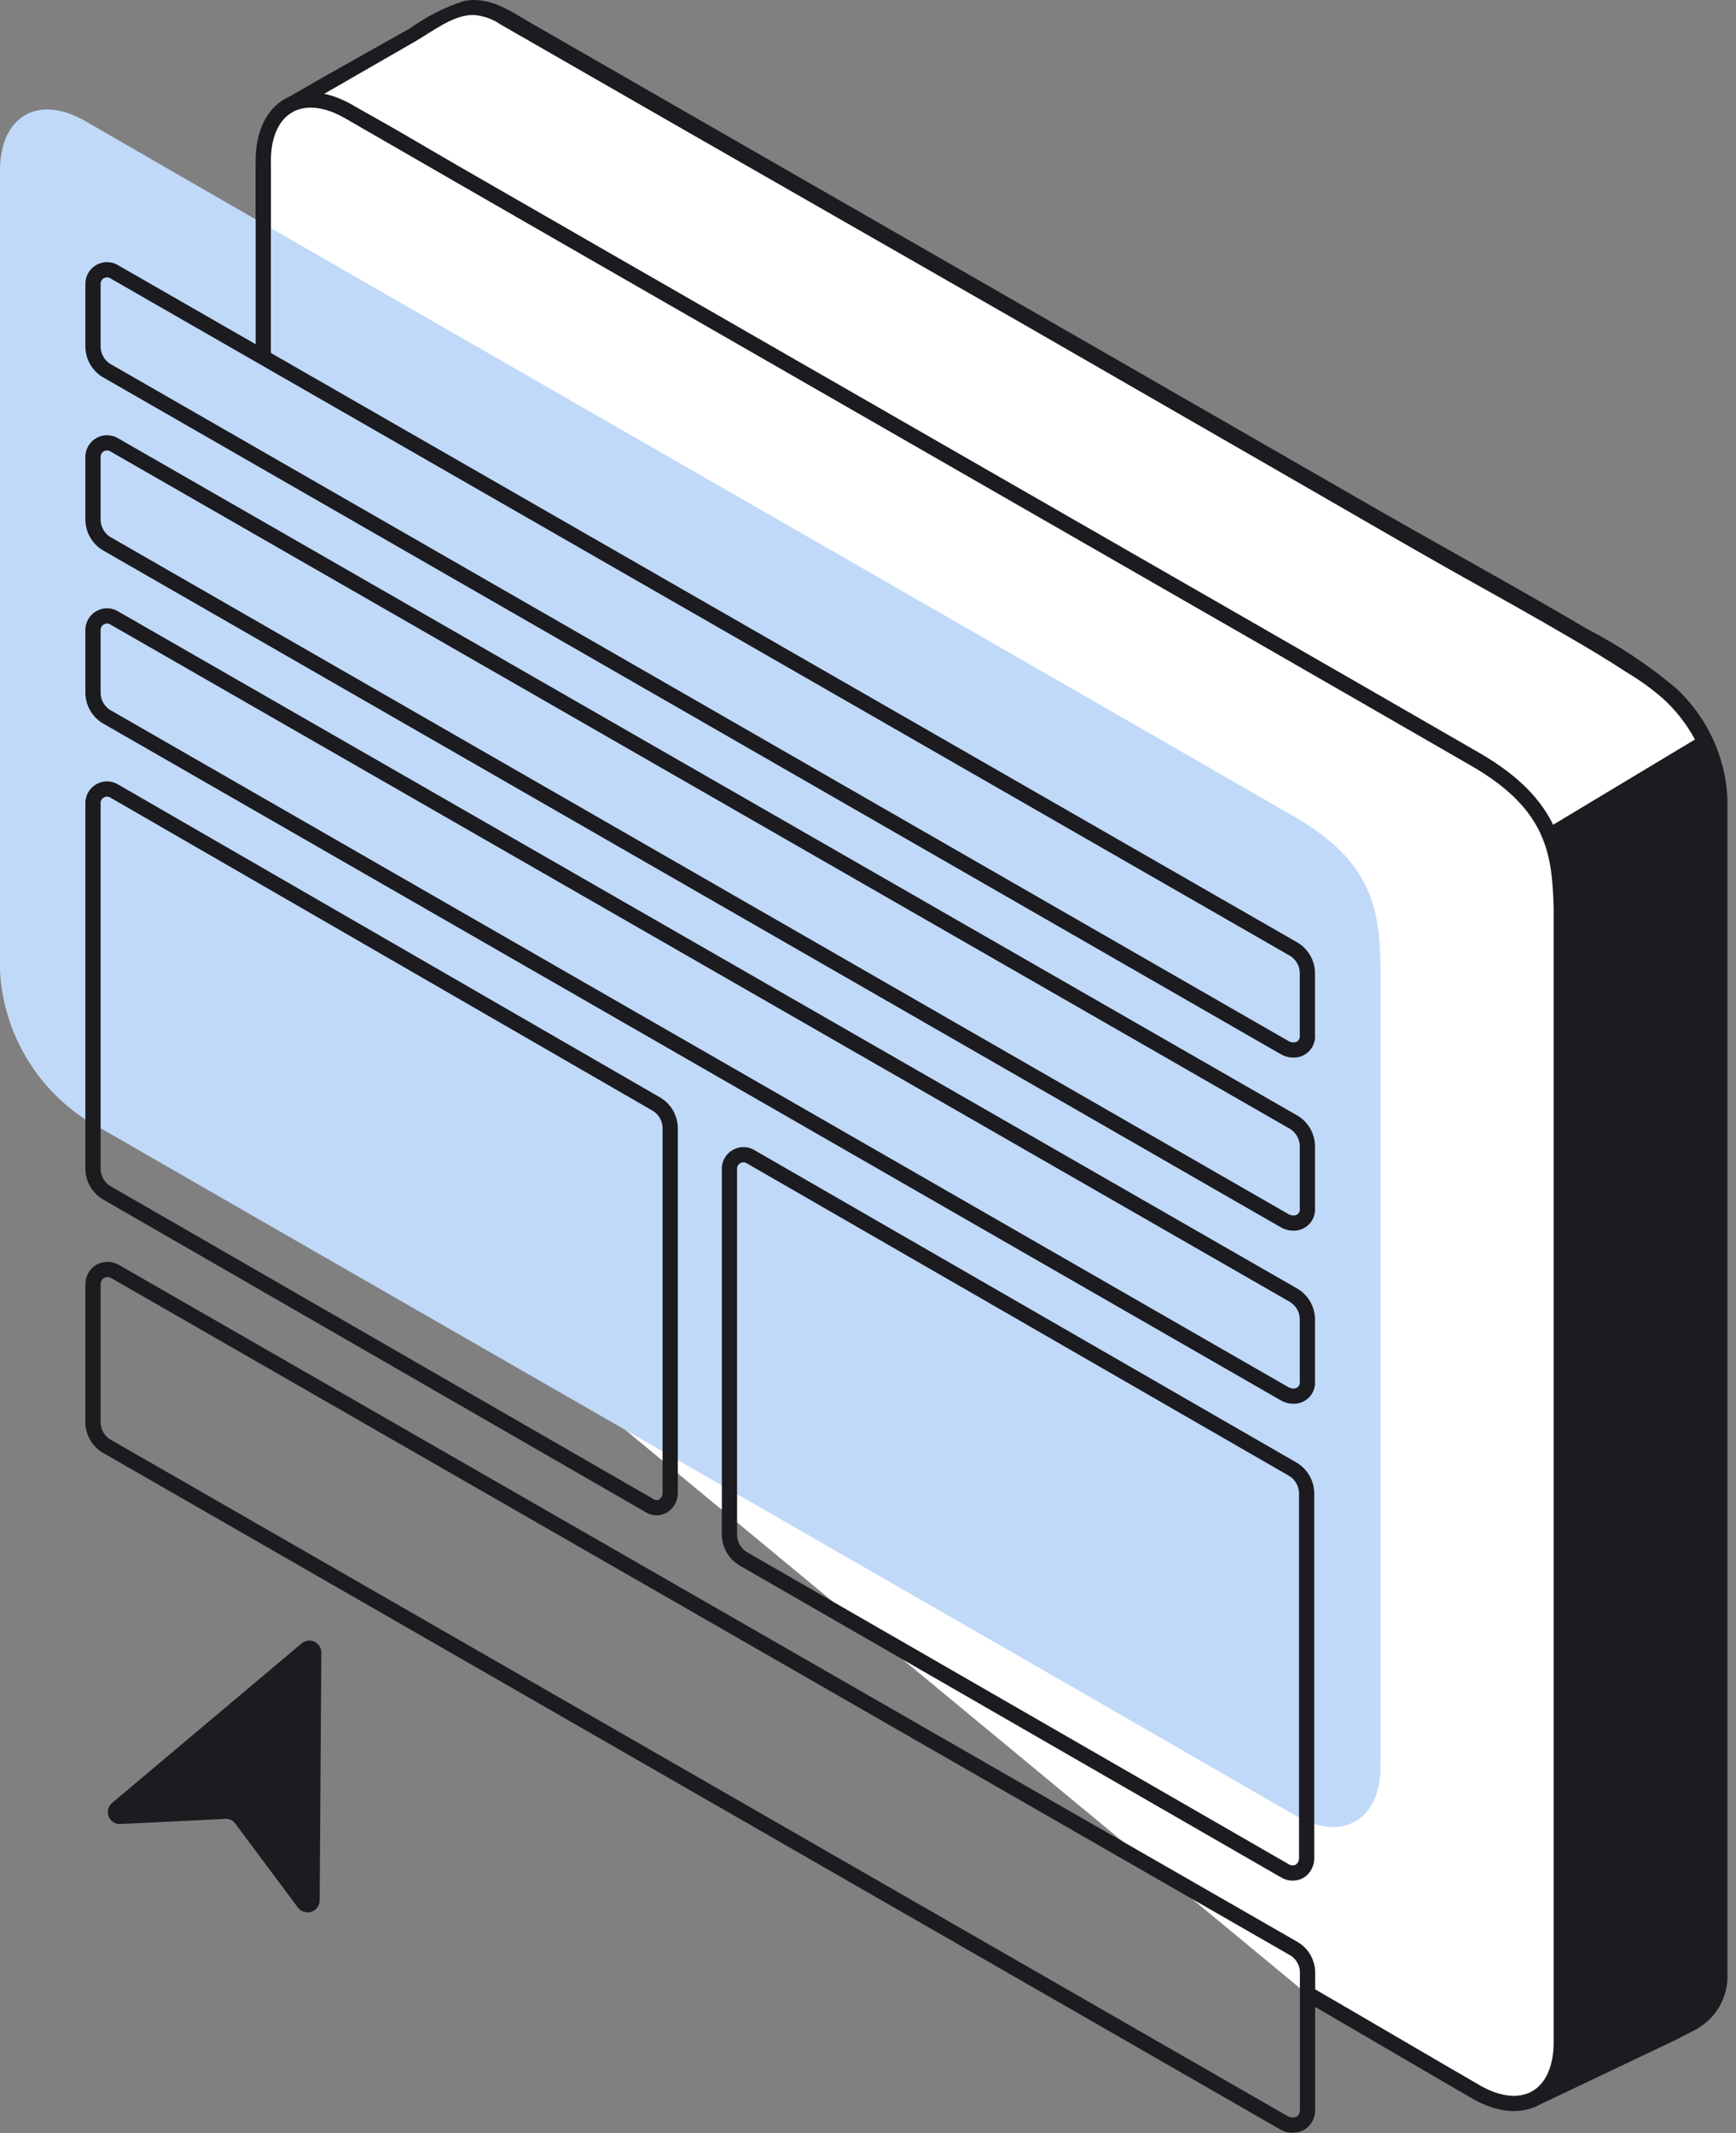 <svg width="114" height="140" viewBox="0 0 114 140" fill="none" xmlns="http://www.w3.org/2000/svg">
<rect x="0" y="0" width="114" height="140" fill="#808080" stroke="none"/>
<g id="Warstwa_4" clip-path="url(#clip0_213_2822)">
<path id="Vector" fill-rule="evenodd" clip-rule="evenodd" d="M111.204 132.721C111.72 132.429 112.15 132.005 112.448 131.492C112.747 130.979 112.903 130.395 112.902 129.802V55.07C112.902 51.029 112.902 48.874 109.724 45.617C108.285 44.088 101.125 40.086 97.342 37.981L94.949 36.631L32.699 0.884C32.202 0.608 31.644 0.463 31.076 0.463C30.507 0.463 29.949 0.608 29.452 0.884L18.827 7C19.82 7.368 22.511 7 23.464 7.576C23.842 7.805 95.594 49.053 95.594 49.053C97.36 50.205 98.827 51.761 99.875 53.59C100.923 55.42 101.521 57.472 101.622 59.578V113.08C101.622 113.676 101.622 114.768 101.622 116.178C101.619 123.402 101.248 130.62 100.509 137.805L111.204 132.721Z" fill="white"/>
<path id="Vector_2" d="M111.452 133.148C112.075 132.789 112.588 132.268 112.938 131.641C113.288 131.013 113.461 130.302 113.438 129.584V121.64V99.427V57.116C113.438 55.547 113.438 53.958 113.438 52.389C113.298 49.63 112.083 47.035 110.052 45.161C108.268 43.663 106.323 42.367 104.253 41.298C99.676 38.597 95.019 36.055 90.411 33.414L72.2 22.948L50.196 10.317L34.914 1.539C33.514 0.735 32.173 -0.268 30.455 0.069C29.195 0.48 28.006 1.083 26.93 1.857L21.399 4.965L18.539 6.613C18.456 6.663 18.39 6.736 18.347 6.823C18.305 6.91 18.289 7.008 18.302 7.104C18.315 7.2 18.355 7.29 18.419 7.364C18.482 7.437 18.565 7.49 18.659 7.517C20.108 7.993 21.866 7.348 23.226 8.073C23.474 8.202 23.713 8.351 23.961 8.5L27.734 10.674L42.113 18.946L61.227 29.928L79.905 40.712L92.645 48.04L95.177 49.49C96.93 50.564 98.392 52.053 99.431 53.827C100.47 55.601 101.056 57.604 101.135 59.658C101.185 63.282 101.135 66.917 101.135 70.581V113.18C101.135 119.604 101.026 125.999 100.53 132.414C100.391 134.251 100.222 136.078 100.043 137.905C100.043 138.312 100.508 138.407 100.816 138.268L110.102 133.853L111.423 133.166C111.999 132.888 111.532 132.076 110.956 132.354L101.642 136.822L100.291 137.468L101.036 137.905C101.542 132.751 101.92 127.588 102.079 122.404C102.178 119.028 102.079 115.662 102.079 112.276V60.313C102.086 57.123 100.996 54.027 98.99 51.545C97.829 50.149 96.41 48.989 94.81 48.13L84.344 42.112L66.59 31.904L46.949 20.604L30.872 11.36C28.479 9.979 26.106 8.52 23.673 7.209C22.184 6.425 20.416 7.08 18.877 6.573L18.996 7.477L27.278 2.711C28.37 2.085 29.78 0.953 31.101 0.983C31.738 1.029 32.352 1.245 32.878 1.609L45.211 8.688L66.341 20.783L86.201 32.212C89.279 33.98 92.338 35.767 95.426 37.505C97.998 38.944 100.579 40.374 103.121 41.864C104.372 42.589 105.614 43.334 106.825 44.128C107.651 44.618 108.431 45.179 109.159 45.806C110.251 46.791 111.118 48 111.701 49.351C112.138 50.553 112.357 51.825 112.346 53.104C112.346 53.909 112.346 54.713 112.346 55.517V129.474C112.38 130.032 112.262 130.589 112.005 131.086C111.748 131.582 111.361 132 110.886 132.294C110.83 132.332 110.782 132.379 110.745 132.435C110.707 132.491 110.681 132.554 110.667 132.62C110.654 132.686 110.654 132.753 110.667 132.819C110.679 132.885 110.705 132.948 110.742 133.004C110.78 133.06 110.827 133.109 110.883 133.146C110.939 133.184 111.002 133.21 111.068 133.223C111.133 133.237 111.201 133.237 111.267 133.224C111.333 133.211 111.396 133.186 111.452 133.148Z" fill="#1B1B20"/>
<g id="Vector_3">
<path fill-rule="evenodd" clip-rule="evenodd" d="M85.665 130.735C87.492 131.788 95.445 136.445 96.915 137.289C100.003 139.076 102.525 137.617 102.525 134.042V59.579C102.426 56.053 102.088 52.846 96.915 49.857C80.551 40.414 39.263 16.771 22.908 7.328C19.81 5.541 17.288 7 17.288 10.565V74.185" fill="white"/>
<path d="M85.665 130.735C87.492 131.788 95.445 136.445 96.915 137.289C100.003 139.076 102.525 137.617 102.525 134.042V59.579C102.426 56.053 102.088 52.846 96.915 49.857C80.551 40.414 39.263 16.771 22.908 7.328C19.81 5.541 17.288 7 17.288 10.565V74.185" stroke="#1B1B20" stroke-miterlimit="10"/>
</g>
<path id="Vector_4" fill-rule="evenodd" clip-rule="evenodd" d="M0 11.191V63.749C0.109 65.696 0.673 67.589 1.648 69.278C2.622 70.966 3.979 72.403 5.61 73.471C21.965 82.904 68.724 109.704 85.049 119.148C88.137 120.935 90.659 119.475 90.659 115.901V63.352C90.56 59.827 90.222 56.62 85.049 53.631C68.684 44.188 21.925 17.387 5.61 7.954C2.522 6.157 0 7.616 0 11.191Z" fill="#C0D9F9"/>
<path id="Vector_5" fill-rule="evenodd" clip-rule="evenodd" d="M84.353 139.345L6.961 94.889C6.709 94.73 6.5 94.512 6.351 94.255C6.202 93.997 6.118 93.707 6.107 93.409V84.334C6.098 84.159 6.136 83.986 6.216 83.831C6.296 83.675 6.416 83.544 6.563 83.45C6.714 83.363 6.886 83.317 7.06 83.317C7.234 83.317 7.405 83.363 7.556 83.45L85.009 127.916C85.261 128.074 85.47 128.291 85.619 128.549C85.768 128.807 85.852 129.098 85.862 129.395V138.471C85.869 138.644 85.83 138.815 85.75 138.968C85.67 139.122 85.552 139.251 85.406 139.345C85.27 139.423 85.116 139.464 84.959 139.464C84.75 139.486 84.538 139.445 84.353 139.345Z" stroke="#1B1B20" stroke-miterlimit="10"/>
<path id="Vector_6" fill-rule="evenodd" clip-rule="evenodd" d="M42.559 98.761L6.961 78.257C6.709 78.095 6.5 77.876 6.352 77.616C6.203 77.357 6.119 77.066 6.107 76.767V52.777C6.094 52.603 6.13 52.43 6.211 52.276C6.292 52.122 6.415 51.995 6.565 51.907C6.715 51.82 6.887 51.777 7.061 51.784C7.235 51.79 7.403 51.845 7.547 51.943L43.145 72.487C43.399 72.647 43.611 72.866 43.761 73.125C43.912 73.385 43.997 73.677 44.009 73.977V97.967C44.015 98.141 43.974 98.313 43.892 98.466C43.811 98.62 43.69 98.749 43.542 98.841C43.408 98.914 43.258 98.955 43.105 98.96C42.909 98.944 42.721 98.875 42.559 98.761Z" stroke="#1B1B20" stroke-miterlimit="10"/>
<path id="Vector_7" fill-rule="evenodd" clip-rule="evenodd" d="M84.354 122.772L48.756 102.277C48.504 102.116 48.295 101.896 48.146 101.637C47.998 101.377 47.914 101.086 47.902 100.787V76.787C47.887 76.612 47.922 76.437 48.004 76.281C48.085 76.126 48.209 75.997 48.361 75.909C48.514 75.822 48.687 75.779 48.863 75.787C49.038 75.795 49.208 75.852 49.352 75.953L84.95 96.458C85.201 96.619 85.41 96.839 85.559 97.098C85.708 97.358 85.792 97.649 85.804 97.948V121.938C85.81 122.111 85.772 122.282 85.691 122.435C85.611 122.589 85.493 122.718 85.347 122.812C85.209 122.886 85.056 122.927 84.9 122.931C84.707 122.93 84.518 122.875 84.354 122.772Z" stroke="#1B1B20" stroke-miterlimit="10"/>
<path id="Vector_8" fill-rule="evenodd" clip-rule="evenodd" d="M84.354 68.754L6.961 24.298C6.709 24.137 6.5 23.918 6.352 23.658C6.203 23.399 6.119 23.108 6.107 22.809V18.698C6.094 18.525 6.13 18.351 6.211 18.197C6.292 18.043 6.415 17.916 6.565 17.828C6.715 17.741 6.887 17.698 7.061 17.705C7.235 17.711 7.403 17.766 7.547 17.864L84.999 62.319C85.251 62.481 85.46 62.7 85.609 62.959C85.757 63.219 85.841 63.51 85.853 63.809V67.92C85.867 68.046 85.854 68.174 85.815 68.295C85.776 68.416 85.712 68.527 85.626 68.621C85.54 68.715 85.436 68.789 85.319 68.84C85.203 68.89 85.077 68.915 84.95 68.913C84.74 68.916 84.534 68.861 84.354 68.754Z" stroke="#1B1B20" stroke-miterlimit="10"/>
<path id="Vector_9" fill-rule="evenodd" clip-rule="evenodd" d="M84.354 80.114L6.961 35.658C6.709 35.497 6.5 35.277 6.352 35.018C6.203 34.758 6.119 34.467 6.107 34.168V30.058C6.094 29.884 6.13 29.711 6.211 29.557C6.292 29.403 6.415 29.275 6.565 29.188C6.715 29.101 6.887 29.058 7.061 29.064C7.235 29.071 7.403 29.126 7.547 29.223L84.999 73.679C85.251 73.84 85.46 74.06 85.609 74.319C85.757 74.578 85.841 74.87 85.853 75.168V79.279C85.867 79.406 85.854 79.534 85.815 79.654C85.776 79.775 85.712 79.886 85.626 79.98C85.54 80.074 85.436 80.149 85.319 80.199C85.203 80.25 85.077 80.275 84.95 80.272C84.74 80.276 84.534 80.221 84.354 80.114Z" stroke="#1B1B20" stroke-miterlimit="10"/>
<path id="Vector_10" fill-rule="evenodd" clip-rule="evenodd" d="M84.354 91.473L6.961 47.017C6.709 46.856 6.5 46.637 6.352 46.377C6.203 46.118 6.119 45.827 6.107 45.528V41.417C6.094 41.244 6.13 41.07 6.211 40.916C6.292 40.763 6.415 40.635 6.565 40.548C6.715 40.461 6.887 40.418 7.061 40.424C7.235 40.43 7.403 40.485 7.547 40.583L84.999 85.039C85.251 85.2 85.46 85.419 85.609 85.679C85.757 85.938 85.841 86.229 85.853 86.528V90.639C85.867 90.765 85.854 90.893 85.815 91.014C85.776 91.135 85.712 91.246 85.626 91.34C85.54 91.434 85.436 91.509 85.319 91.559C85.203 91.609 85.077 91.634 84.95 91.632C84.74 91.635 84.534 91.58 84.354 91.473Z" stroke="#1B1B20" stroke-miterlimit="10"/>
<path id="Vector_11" fill-rule="evenodd" clip-rule="evenodd" d="M101.631 54.346C101.778 54.505 101.905 54.681 102.008 54.872C102.247 55.676 102.813 115.612 102.813 115.612C102.813 116.129 102.813 117.102 102.813 118.333C102.882 126.843 102.62 134.647 102.441 136.901L111.213 132.851C111.669 132.597 112.049 132.225 112.313 131.774C112.576 131.324 112.715 130.811 112.713 130.289L112.901 51.128C112.8 50.205 112.458 49.325 111.908 48.577L111.729 48.279" fill="#1B1B20"/>
<path id="Vector_12" d="M17.288 10.724V23.563" stroke="#1B1B20" stroke-miterlimit="10"/>
<path id="Vector_13" d="M19.8 107.867L7.368 118.323C7.239 118.428 7.148 118.572 7.106 118.732C7.064 118.893 7.074 119.063 7.134 119.217C7.195 119.372 7.303 119.503 7.443 119.592C7.584 119.681 7.748 119.724 7.914 119.713L14.786 119.376C14.914 119.366 15.042 119.39 15.158 119.443C15.274 119.497 15.375 119.58 15.451 119.684L19.562 125.195C19.662 125.328 19.801 125.427 19.96 125.476C20.119 125.526 20.29 125.524 20.448 125.472C20.607 125.419 20.744 125.318 20.842 125.182C20.939 125.047 20.992 124.885 20.992 124.718L21.101 108.473C21.104 108.321 21.063 108.171 20.982 108.042C20.902 107.913 20.785 107.811 20.648 107.746C20.51 107.682 20.356 107.66 20.206 107.681C20.055 107.702 19.915 107.767 19.8 107.867Z" fill="#1B1B20"/>
</g>
<defs>
<clipPath id="clip0_213_2822">
<rect width="113.408" height="140" fill="white"/>
</clipPath>
</defs>
</svg>

